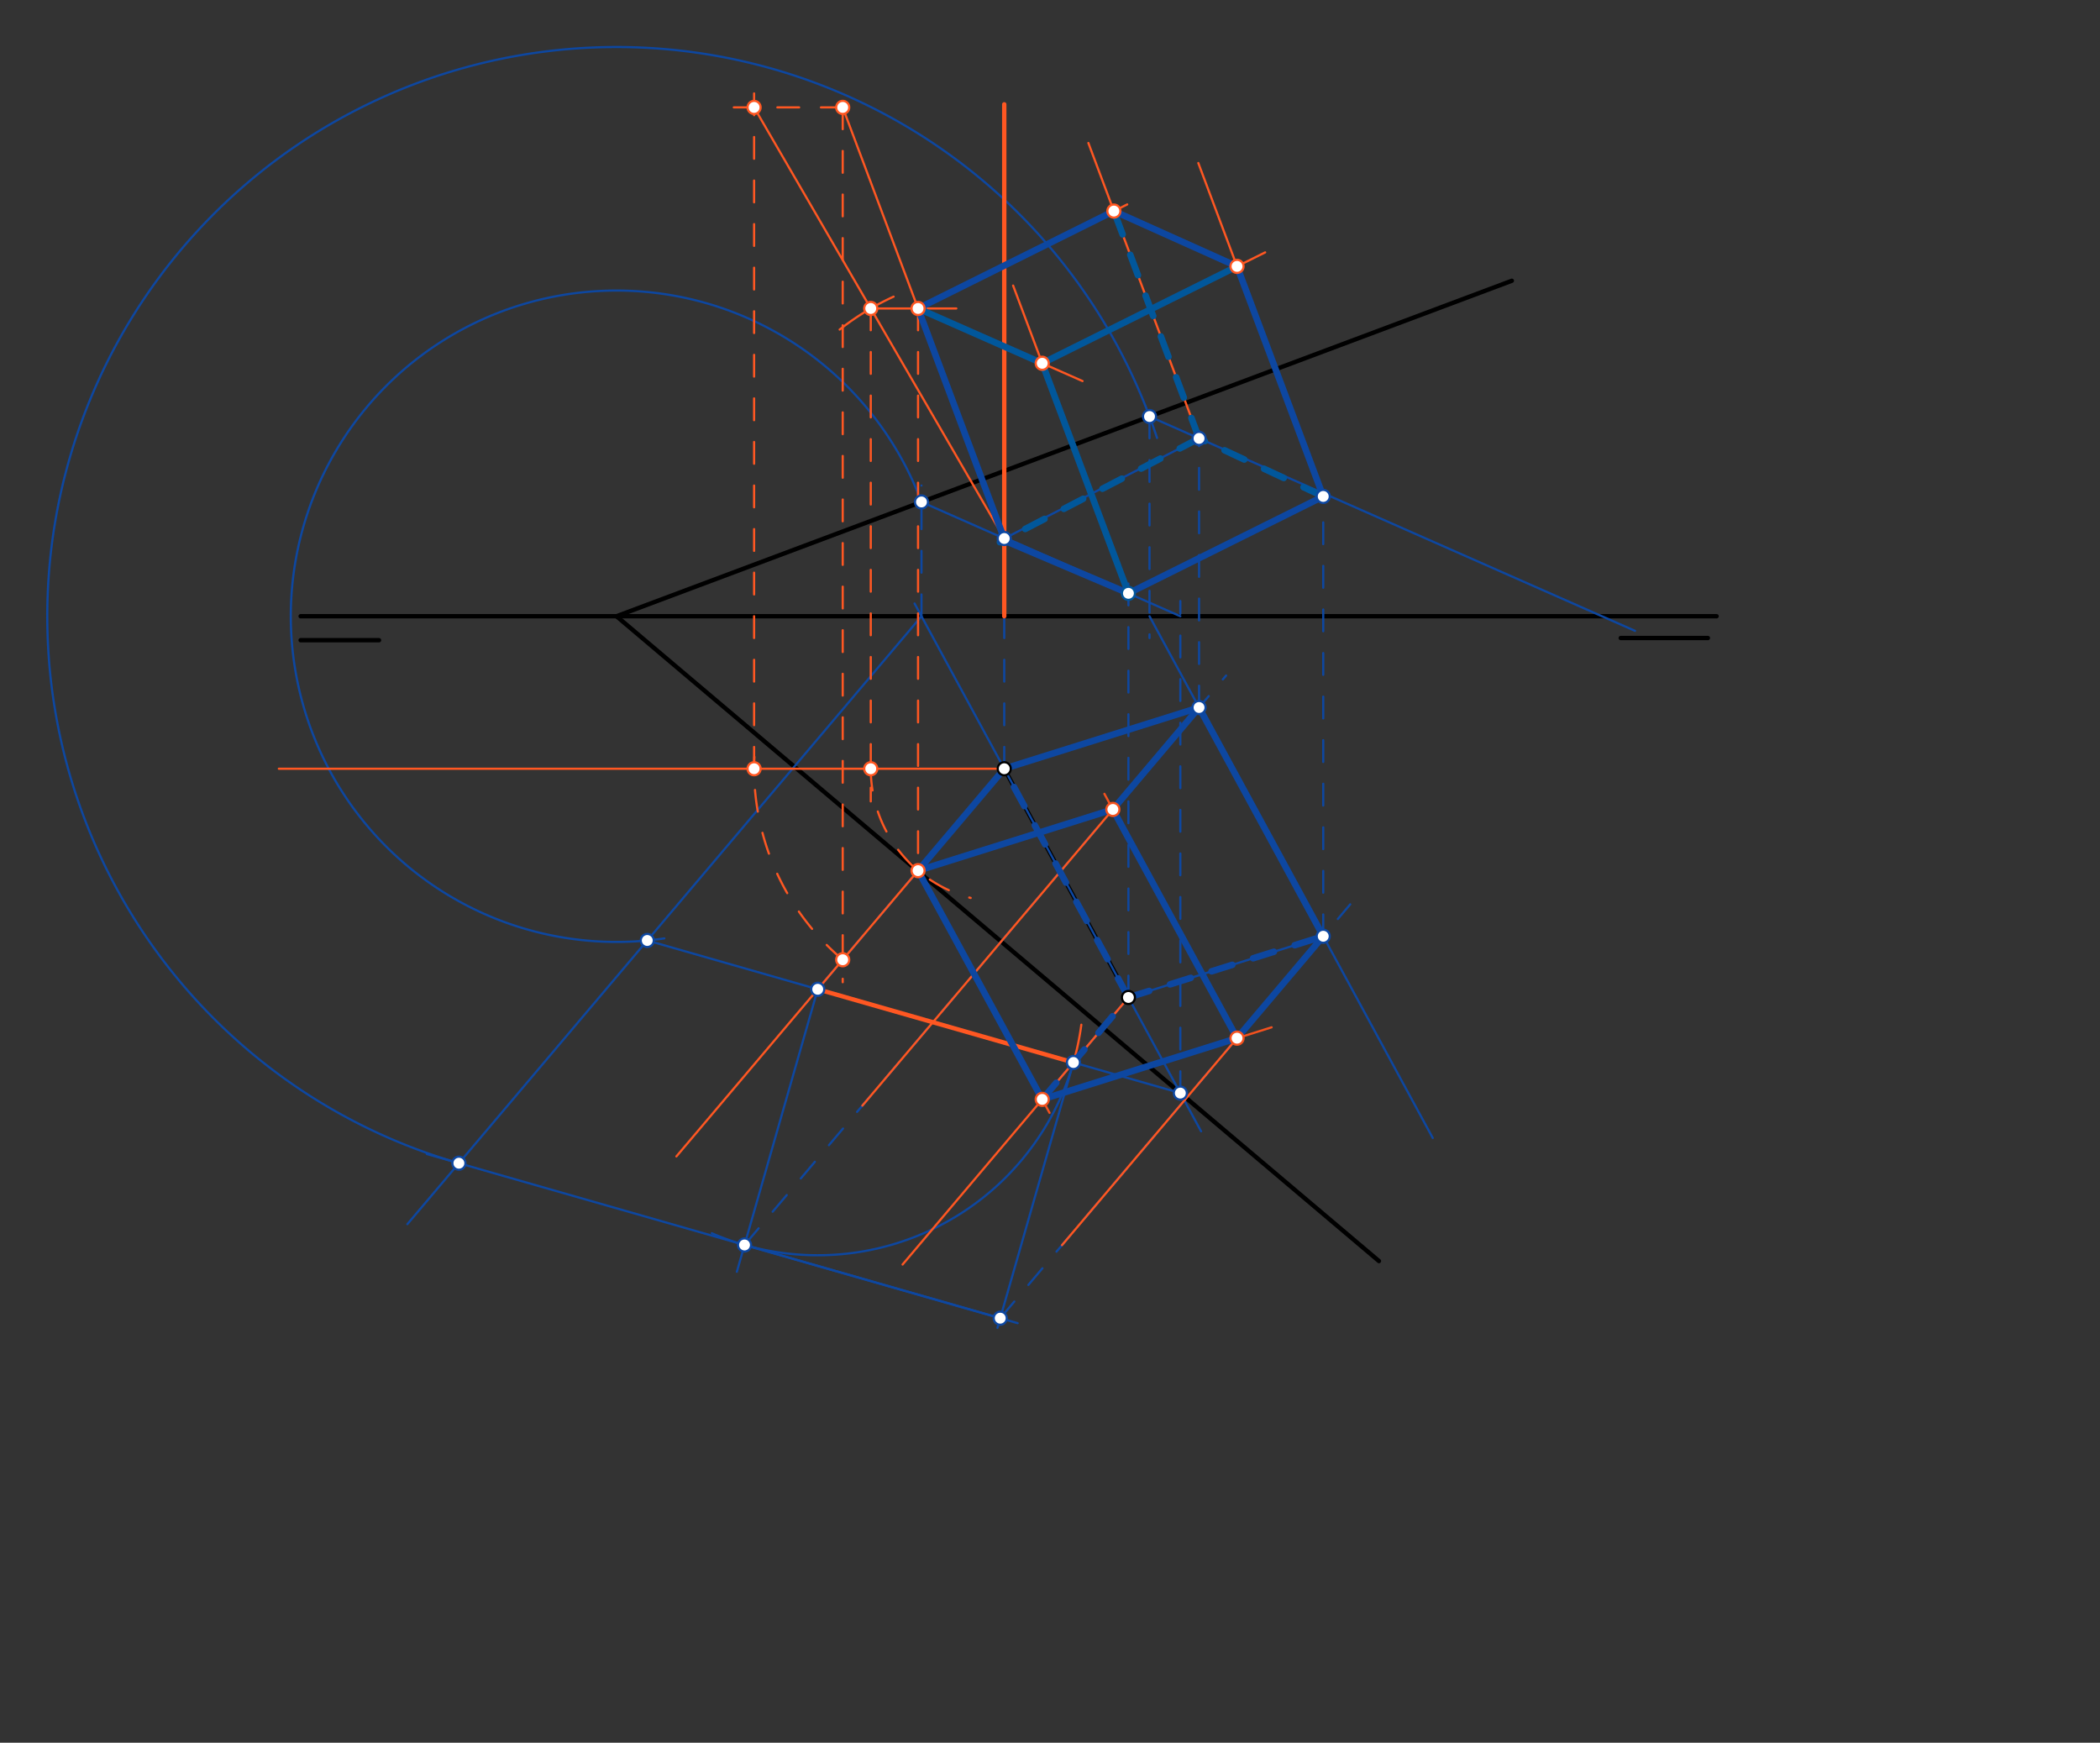 <svg xmlns="http://www.w3.org/2000/svg" class="svg--816" height="100%" preserveAspectRatio="xMidYMid meet" viewBox="0 0 964 800" width="100%"><rect x="0" y="0" width="964" height="800" fill="#333333" stroke="none"/><defs><marker id="marker-arrow" markerHeight="16" markerUnits="userSpaceOnUse" markerWidth="24" orient="auto-start-reverse" refX="24" refY="4" viewBox="0 0 24 8"><path d="M 0 0 L 24 4 L 0 8 z" stroke="inherit"></path></marker></defs><g class="aux-layer--949"></g><g class="main-layer--75a"><g class="element--733"><line stroke="#000000" stroke-dasharray="none" stroke-linecap="round" stroke-width="2" x1="138" x2="788" y1="282.883" y2="282.883"></line></g><g class="element--733"><line stroke="#000000" stroke-dasharray="none" stroke-linecap="round" stroke-width="2" x1="138" x2="174" y1="293.883" y2="293.883"></line></g><g class="element--733"><line stroke="#000000" stroke-dasharray="none" stroke-linecap="round" stroke-width="2" x1="784" x2="744" y1="292.883" y2="292.883"></line></g><g class="element--733"><line stroke="#000000" stroke-dasharray="none" stroke-linecap="round" stroke-width="2" x1="283" x2="694" y1="282.883" y2="128.883"></line></g><g class="element--733"><line stroke="#000000" stroke-dasharray="none" stroke-linecap="round" stroke-width="2" x1="283" x2="633" y1="282.883" y2="578.883"></line></g><g class="element--733"><line stroke="#000000" stroke-dasharray="10" stroke-linecap="round" stroke-width="2" x1="461" x2="518" y1="352.883" y2="457.883"></line></g><g class="element--733"><line stroke="#0D47A1" stroke-dasharray="none" stroke-linecap="round" stroke-width="1" x1="551.364" x2="419.825" y1="519.343" y2="277.035"></line></g><g class="element--733"><line stroke="#0D47A1" stroke-dasharray="10" stroke-linecap="round" stroke-width="1" x1="423" x2="423" y1="282.883" y2="222.883"></line></g><g class="element--733"><line stroke="#0D47A1" stroke-dasharray="10" stroke-linecap="round" stroke-width="1" x1="541.829" x2="541.829" y1="501.779" y2="275.883"></line></g><g class="element--733"><line stroke="#0D47A1" stroke-dasharray="none" stroke-linecap="round" stroke-width="1" x1="541.829" x2="423" y1="282.883" y2="230.426"></line></g><g class="element--733"><line stroke="#0D47A1" stroke-dasharray="10" stroke-linecap="round" stroke-width="1" x1="461" x2="461" y1="352.883" y2="238.883"></line></g><g class="element--733"><line stroke="#0D47A1" stroke-dasharray="10" stroke-linecap="round" stroke-width="1" x1="518" x2="518" y1="457.883" y2="264.883"></line></g><g class="element--733"><line stroke="#0D47A1" stroke-dasharray="none" stroke-linecap="round" stroke-width="2" x1="518" x2="461" y1="272.364" y2="247.201"></line></g><g class="element--733"><line stroke="#0D47A1" stroke-dasharray="none" stroke-linecap="round" stroke-width="1" x1="423" x2="186.993" y1="282.883" y2="561.946"></line></g><g class="element--733"><path d="M 423 230.426 A 149.505 149.505 0 1 0 304.963 430.766" fill="none" stroke="#0D47A1" stroke-dasharray="none" stroke-linecap="round" stroke-width="1"></path></g><g class="element--733"><line stroke="#0D47A1" stroke-dasharray="none" stroke-linecap="round" stroke-width="1" x1="297.127" x2="541.829" y1="431.72" y2="501.779"></line></g><g class="element--733"><line stroke="#0D47A1" stroke-dasharray="10" stroke-linecap="round" stroke-width="1" x1="461" x2="369.688" y1="352.883" y2="460.854"></line></g><g class="element--733"><line stroke="#0D47A1" stroke-dasharray="10" stroke-linecap="round" stroke-width="1" x1="518" x2="484.894" y1="457.883" y2="497.028"></line></g><g class="element--733"><line stroke="#0D47A1" stroke-dasharray="none" stroke-linecap="round" stroke-width="1" x1="375.38" x2="338.251" y1="454.124" y2="583.806"></line></g><g class="element--733"><path d="M 492.759 487.73 A 122.095 122.095 0 0 1 326.764 566.122" fill="none" stroke="#0D47A1" stroke-dasharray="none" stroke-linecap="round" stroke-width="1"></path></g><g class="element--733"><line stroke="#0D47A1" stroke-dasharray="none" stroke-linecap="round" stroke-width="1" x1="492.759" x2="457.882" y1="487.73" y2="609.547"></line></g><g class="element--733"><line stroke="#0D47A1" stroke-dasharray="none" stroke-linecap="round" stroke-width="1" x1="341.774" x2="467.147" y1="571.502" y2="607.397"></line></g><g class="element--733"><line stroke="#0D47A1" stroke-dasharray="none" stroke-linecap="round" stroke-width="1" x1="459.153" x2="195.9" y1="605.108" y2="529.738"></line></g><g class="element--733"><path d="M 210.658 533.963 A 261.294 261.294 0 1 1 531.143 201.031" fill="none" stroke="#0D47A1" stroke-dasharray="none" stroke-linecap="round" stroke-width="1"></path></g><g class="element--733"><line stroke="#0D47A1" stroke-dasharray="none" stroke-linecap="round" stroke-width="1" x1="527.682" x2="750.554" y1="191.202" y2="289.59"></line></g><g class="element--733"><line stroke="#0D47A1" stroke-dasharray="10" stroke-linecap="round" stroke-width="1" x1="527.682" x2="527.682" y1="191.202" y2="292.883"></line></g><g class="element--733"><line stroke="#0D47A1" stroke-dasharray="none" stroke-linecap="round" stroke-width="1" x1="527.682" x2="657.699" y1="282.883" y2="522.389"></line></g><g class="element--733"><line stroke="#0D47A1" stroke-dasharray="10" stroke-linecap="round" stroke-width="1" x1="341.774" x2="562.848" y1="571.502" y2="310.097"></line></g><g class="element--733"><line stroke="#0D47A1" stroke-dasharray="10" stroke-linecap="round" stroke-width="1" x1="459.153" x2="619.817" y1="605.108" y2="415.134"></line></g><g class="element--733"><line stroke="#0D47A1" stroke-dasharray="10" stroke-linecap="round" stroke-width="1" x1="550.427" x2="550.427" y1="324.783" y2="197.883"></line></g><g class="element--733"><line stroke="#0D47A1" stroke-dasharray="10" stroke-linecap="round" stroke-width="1" x1="607.427" x2="607.427" y1="429.783" y2="227.883"></line></g><g class="element--733"><line stroke="#0D47A1" stroke-dasharray="none" stroke-linecap="round" stroke-width="1" x1="461" x2="550.427" y1="352.883" y2="324.783"></line></g><g class="element--733"><line stroke="#0D47A1" stroke-dasharray="none" stroke-linecap="round" stroke-width="1" x1="518" x2="607.427" y1="457.883" y2="429.783"></line></g><g class="element--733"><line stroke="#0D47A1" stroke-dasharray="none" stroke-linecap="round" stroke-width="1" x1="461" x2="550.427" y1="247.201" y2="201.243"></line></g><g class="element--733"><line stroke="#0D47A1" stroke-dasharray="none" stroke-linecap="round" stroke-width="1" x1="518" x2="607.427" y1="272.364" y2="227.883"></line></g><g class="element--733"><line stroke="#FF5722" stroke-dasharray="none" stroke-linecap="round" stroke-width="1" x1="461" x2="386.847" y1="247.201" y2="49.301"></line></g><g class="element--733"><line stroke="#FF5722" stroke-dasharray="none" stroke-linecap="round" stroke-width="1" x1="461" x2="310.498" y1="352.883" y2="530.842"></line></g><g class="element--733"><line stroke="#FF5722" stroke-dasharray="none" stroke-linecap="round" stroke-width="2" x1="375.38" x2="492.759" y1="454.124" y2="487.73"></line></g><g class="element--733"><line stroke="#FF5722" stroke-dasharray="none" stroke-linecap="round" stroke-width="2" x1="461" x2="461" y1="282.883" y2="47.883"></line></g><g class="element--733"><line stroke="#FF5722" stroke-dasharray="none" stroke-linecap="round" stroke-width="1" x1="461" x2="128" y1="352.883" y2="352.883"></line></g><g class="element--733"><line stroke="#FF5722" stroke-dasharray="10" stroke-linecap="round" stroke-width="1" x1="386.847" x2="386.847" y1="49.301" y2="450.883"></line></g><g class="element--733"><path d="M 386.847 440.564 A 114.832 114.832 0 0 1 346.298 347.421" fill="none" stroke="#FF5722" stroke-dasharray="10" stroke-linecap="round" stroke-width="1"></path></g><g class="element--733"><line stroke="#FF5722" stroke-dasharray="10" stroke-linecap="round" stroke-width="1" x1="346.168" x2="346.168" y1="352.883" y2="37.883"></line></g><g class="element--733"><line stroke="#FF5722" stroke-dasharray="10" stroke-linecap="round" stroke-width="1" x1="386.847" x2="329" y1="49.301" y2="49.301"></line></g><g class="element--733"><line stroke="#FF5722" stroke-dasharray="none" stroke-linecap="round" stroke-width="1" x1="461" x2="346.168" y1="247.201" y2="49.301"></line></g><g class="element--733"><path d="M 492.759 487.73 A 122.095 122.095 0 0 0 496.386 470.394" fill="none" stroke="#FF5722" stroke-dasharray="none" stroke-linecap="round" stroke-width="1"></path></g><g class="element--733"><path d="M 385.445 151.293 A 122.094 122.094 0 0 1 410.206 136.175" fill="none" stroke="#FF5722" stroke-dasharray="none" stroke-linecap="round" stroke-width="1"></path></g><g class="element--733"><line stroke="#FF5722" stroke-dasharray="none" stroke-linecap="round" stroke-width="1" x1="399.723" x2="439" y1="141.598" y2="141.598"></line></g><g class="element--733"><line stroke="#FF5722" stroke-dasharray="10" stroke-linecap="round" stroke-width="1" x1="399.723" x2="399.723" y1="141.598" y2="367.883"></line></g><g class="element--733"><path d="M 399.723 352.883 A 61.277 61.277 0 0 0 445.581 412.188" fill="none" stroke="#FF5722" stroke-dasharray="10" stroke-linecap="round" stroke-width="1"></path></g><g class="element--733"><line stroke="#FF5722" stroke-dasharray="10" stroke-linecap="round" stroke-width="1" x1="421.431" x2="421.431" y1="141.598" y2="399.883"></line></g><g class="element--733"><line stroke="#FF5722" stroke-dasharray="none" stroke-linecap="round" stroke-width="1" x1="550.427" x2="499.617" y1="201.243" y2="65.638"></line></g><g class="element--733"><line stroke="#FF5722" stroke-dasharray="none" stroke-linecap="round" stroke-width="1" x1="607.427" x2="550.082" y1="227.883" y2="74.838"></line></g><g class="element--733"><line stroke="#FF5722" stroke-dasharray="none" stroke-linecap="round" stroke-width="1" x1="518" x2="465.064" y1="272.364" y2="131.088"></line></g><g class="element--733"><line stroke="#FF5722" stroke-dasharray="none" stroke-linecap="round" stroke-width="1" x1="518" x2="414.325" y1="457.883" y2="580.472"></line></g><g class="element--733"><line stroke="#FF5722" stroke-dasharray="none" stroke-linecap="round" stroke-width="1" x1="607.427" x2="487.513" y1="429.783" y2="571.574"></line></g><g class="element--733"><line stroke="#FF5722" stroke-dasharray="none" stroke-linecap="round" stroke-width="1" x1="550.427" x2="395.863" y1="324.783" y2="507.545"></line></g><g class="element--733"><line stroke="#FF5722" stroke-dasharray="none" stroke-linecap="round" stroke-width="1" x1="421.431" x2="496.939" y1="141.598" y2="174.931"></line></g><g class="element--733"><line stroke="#FF5722" stroke-dasharray="none" stroke-linecap="round" stroke-width="1" x1="478.431" x2="580.77" y1="166.761" y2="115.858"></line></g><g class="element--733"><line stroke="#FF5722" stroke-dasharray="none" stroke-linecap="round" stroke-width="1" x1="421.431" x2="517.446" y1="141.598" y2="93.841"></line></g><g class="element--733"><line stroke="#FF5722" stroke-dasharray="none" stroke-linecap="round" stroke-width="1" x1="511.325" x2="568.02" y1="96.885" y2="121.913"></line></g><g class="element--733"><line stroke="#0D47A1" stroke-dasharray="none" stroke-linecap="round" stroke-width="3" x1="518" x2="607.427" y1="272.364" y2="227.883"></line></g><g class="element--733"><line stroke="#0D47A1" stroke-dasharray="none" stroke-linecap="round" stroke-width="3" x1="607.427" x2="567.662" y1="227.883" y2="121.755"></line></g><g class="element--733"><line stroke="#0D47A1" stroke-dasharray="none" stroke-linecap="round" stroke-width="3" x1="567.858" x2="511.325" y1="122.28" y2="96.885"></line></g><g class="element--733"><line stroke="#0D47A1" stroke-dasharray="none" stroke-linecap="round" stroke-width="3" x1="511.325" x2="421.431" y1="96.885" y2="141.598"></line></g><g class="element--733"><line stroke="#0D47A1" stroke-dasharray="none" stroke-linecap="round" stroke-width="3" x1="421.431" x2="461.444" y1="141.598" y2="248.589"></line></g><g class="element--733"><line stroke="#0D47A1" stroke-dasharray="none" stroke-linecap="round" stroke-width="3" x1="518" x2="462.111" y1="272.364" y2="248.589"></line></g><g class="element--733"><line stroke="#F4511E" stroke-dasharray="none" stroke-linecap="round" stroke-width="1" x1="421.431" x2="481.782" y1="399.671" y2="510.844"></line></g><g class="element--733"><line stroke="#F4511E" stroke-dasharray="none" stroke-linecap="round" stroke-width="1" x1="478.431" x2="583.738" y1="504.671" y2="471.582"></line></g><g class="element--733"><line stroke="#F4511E" stroke-dasharray="none" stroke-linecap="round" stroke-width="1" x1="567.858" x2="506.97" y1="476.571" y2="364.408"></line></g><g class="element--733"><line stroke="#F4511E" stroke-dasharray="none" stroke-linecap="round" stroke-width="1" x1="510.858" x2="421.431" y1="371.571" y2="399.671"></line></g><g class="element--733"><line stroke="#0D47A1" stroke-dasharray="none" stroke-linecap="round" stroke-width="3" x1="550.427" x2="461" y1="324.783" y2="352.883"></line></g><g class="element--733"><line stroke="#0D47A1" stroke-dasharray="none" stroke-linecap="round" stroke-width="3" x1="461" x2="421.431" y1="352.883" y2="399.671"></line></g><g class="element--733"><line stroke="#0D47A1" stroke-dasharray="none" stroke-linecap="round" stroke-width="3" x1="421.431" x2="478.431" y1="399.671" y2="504.671"></line></g><g class="element--733"><line stroke="#0D47A1" stroke-dasharray="none" stroke-linecap="round" stroke-width="3" x1="478.431" x2="567.858" y1="504.671" y2="476.571"></line></g><g class="element--733"><line stroke="#0D47A1" stroke-dasharray="none" stroke-linecap="round" stroke-width="3" x1="567.858" x2="607.427" y1="476.571" y2="429.783"></line></g><g class="element--733"><line stroke="#0D47A1" stroke-dasharray="none" stroke-linecap="round" stroke-width="3" x1="607.427" x2="550.427" y1="429.783" y2="324.783"></line></g><g class="element--733"><line stroke="#0D47A1" stroke-dasharray="none" stroke-linecap="round" stroke-width="3" x1="421.431" x2="510.858" y1="399.671" y2="371.571"></line></g><g class="element--733"><line stroke="#0D47A1" stroke-dasharray="none" stroke-linecap="round" stroke-width="3" x1="567.858" x2="510.858" y1="476.571" y2="371.571"></line></g><g class="element--733"><line stroke="#0D47A1" stroke-dasharray="none" stroke-linecap="round" stroke-width="3" x1="510.858" x2="550.427" y1="371.571" y2="324.783"></line></g><g class="element--733"><line stroke="#0D47A1" stroke-dasharray="10" stroke-linecap="round" stroke-width="3" x1="478.431" x2="518" y1="504.671" y2="457.883"></line></g><g class="element--733"><line stroke="#0D47A1" stroke-dasharray="10" stroke-linecap="round" stroke-width="3" x1="518" x2="607.427" y1="457.883" y2="429.783"></line></g><g class="element--733"><line stroke="#0D47A1" stroke-dasharray="10" stroke-linecap="round" stroke-width="3" x1="518" x2="460.936" y1="457.883" y2="352.959"></line></g><g class="element--733"><line stroke="#01579B" stroke-dasharray="none" stroke-linecap="round" stroke-width="3" x1="478.431" x2="518" y1="166.761" y2="272.364"></line></g><g class="element--733"><line stroke="#01579B" stroke-dasharray="none" stroke-linecap="round" stroke-width="3" x1="478.431" x2="567.858" y1="166.761" y2="122.28"></line></g><g class="element--733"><line stroke="#01579B" stroke-dasharray="none" stroke-linecap="round" stroke-width="3" x1="478.431" x2="421.431" y1="166.761" y2="141.598"></line></g><g class="element--733"><line stroke="#01579B" stroke-dasharray="10" stroke-linecap="round" stroke-width="3" x1="607.427" x2="550.427" y1="227.883" y2="201.243"></line></g><g class="element--733"><line stroke="#01579B" stroke-dasharray="10" stroke-linecap="round" stroke-width="3" x1="550.427" x2="459" y1="201.243" y2="248.883"></line></g><g class="element--733"><line stroke="#01579B" stroke-dasharray="10" stroke-linecap="round" stroke-width="3" x1="550.427" x2="511.325" y1="201.243" y2="96.885"></line></g><g class="element--733"><circle cx="461" cy="352.883" r="3" stroke="#000000" stroke-width="1" fill="#ffffff"></circle>}</g><g class="element--733"><circle cx="518" cy="457.883" r="3" stroke="#000000" stroke-width="1" fill="#ffffff"></circle>}</g><g class="element--733"><circle cx="541.829" cy="501.779" r="3" stroke="#0D47A1" stroke-width="1" fill="#ffffff"></circle>}</g><g class="element--733"><circle cx="423" cy="230.426" r="3" stroke="#0D47A1" stroke-width="1" fill="#ffffff"></circle>}</g><g class="element--733"><circle cx="461" cy="247.201" r="3" stroke="#0D47A1" stroke-width="1" fill="#ffffff"></circle>}</g><g class="element--733"><circle cx="518" cy="272.364" r="3" stroke="#01579B" stroke-width="1" fill="#ffffff"></circle>}</g><g class="element--733"><circle cx="297.127" cy="431.72" r="3" stroke="#0D47A1" stroke-width="1" fill="#ffffff"></circle>}</g><g class="element--733"><circle cx="375.38" cy="454.124" r="3" stroke="#0D47A1" stroke-width="1" fill="#ffffff"></circle>}</g><g class="element--733"><circle cx="492.759" cy="487.73" r="3" stroke="#0D47A1" stroke-width="1" fill="#ffffff"></circle>}</g><g class="element--733"><circle cx="341.774" cy="571.502" r="3" stroke="#0D47A1" stroke-width="1" fill="#ffffff"></circle>}</g><g class="element--733"><circle cx="459.153" cy="605.108" r="3" stroke="#0D47A1" stroke-width="1" fill="#ffffff"></circle>}</g><g class="element--733"><circle cx="210.658" cy="533.963" r="3" stroke="#0D47A1" stroke-width="1" fill="#ffffff"></circle>}</g><g class="element--733"><circle cx="527.682" cy="191.202" r="3" stroke="#0D47A1" stroke-width="1" fill="#ffffff"></circle>}</g><g class="element--733"><circle cx="550.427" cy="324.783" r="3" stroke="#0D47A1" stroke-width="1" fill="#ffffff"></circle>}</g><g class="element--733"><circle cx="607.427" cy="429.783" r="3" stroke="#0D47A1" stroke-width="1" fill="#ffffff"></circle>}</g><g class="element--733"><circle cx="550.427" cy="201.243" r="3" stroke="#0D47A1" stroke-width="1" fill="#ffffff"></circle>}</g><g class="element--733"><circle cx="607.427" cy="227.883" r="3" stroke="#0D47A1" stroke-width="1" fill="#ffffff"></circle>}</g><g class="element--733"><circle cx="386.847" cy="49.301" r="3" stroke="#FF5722" stroke-width="1" fill="#ffffff"></circle>}</g><g class="element--733"><circle cx="386.847" cy="440.564" r="3" stroke="#FF5722" stroke-width="1" fill="#ffffff"></circle>}</g><g class="element--733"><circle cx="346.168" cy="352.883" r="3" stroke="#FF5722" stroke-width="1" fill="#ffffff"></circle>}</g><g class="element--733"><circle cx="346.168" cy="49.301" r="3" stroke="#FF5722" stroke-width="1" fill="#ffffff"></circle>}</g><g class="element--733"><circle cx="399.723" cy="141.598" r="3" stroke="#FF5722" stroke-width="1" fill="#ffffff"></circle>}</g><g class="element--733"><circle cx="421.431" cy="141.598" r="3" stroke="#FF5722" stroke-width="1" fill="#ffffff"></circle>}</g><g class="element--733"><circle cx="399.723" cy="352.883" r="3" stroke="#FF5722" stroke-width="1" fill="#ffffff"></circle>}</g><g class="element--733"><circle cx="421.431" cy="399.671" r="3" stroke="#FF5722" stroke-width="1" fill="#ffffff"></circle>}</g><g class="element--733"><circle cx="478.431" cy="166.761" r="3" stroke="#FF5722" stroke-width="1" fill="#ffffff"></circle>}</g><g class="element--733"><circle cx="567.858" cy="122.28" r="3" stroke="#FF5722" stroke-width="1" fill="#ffffff"></circle>}</g><g class="element--733"><circle cx="511.325" cy="96.885" r="3" stroke="#FF5722" stroke-width="1" fill="#ffffff"></circle>}</g><g class="element--733"><circle cx="478.431" cy="504.671" r="3" stroke="#F4511E" stroke-width="1" fill="#ffffff"></circle>}</g><g class="element--733"><circle cx="567.858" cy="476.571" r="3" stroke="#F4511E" stroke-width="1" fill="#ffffff"></circle>}</g><g class="element--733"><circle cx="510.858" cy="371.571" r="3" stroke="#F4511E" stroke-width="1" fill="#ffffff"></circle>}</g></g><g class="snaps-layer--ac6"></g><g class="temp-layer--52d"></g></svg>